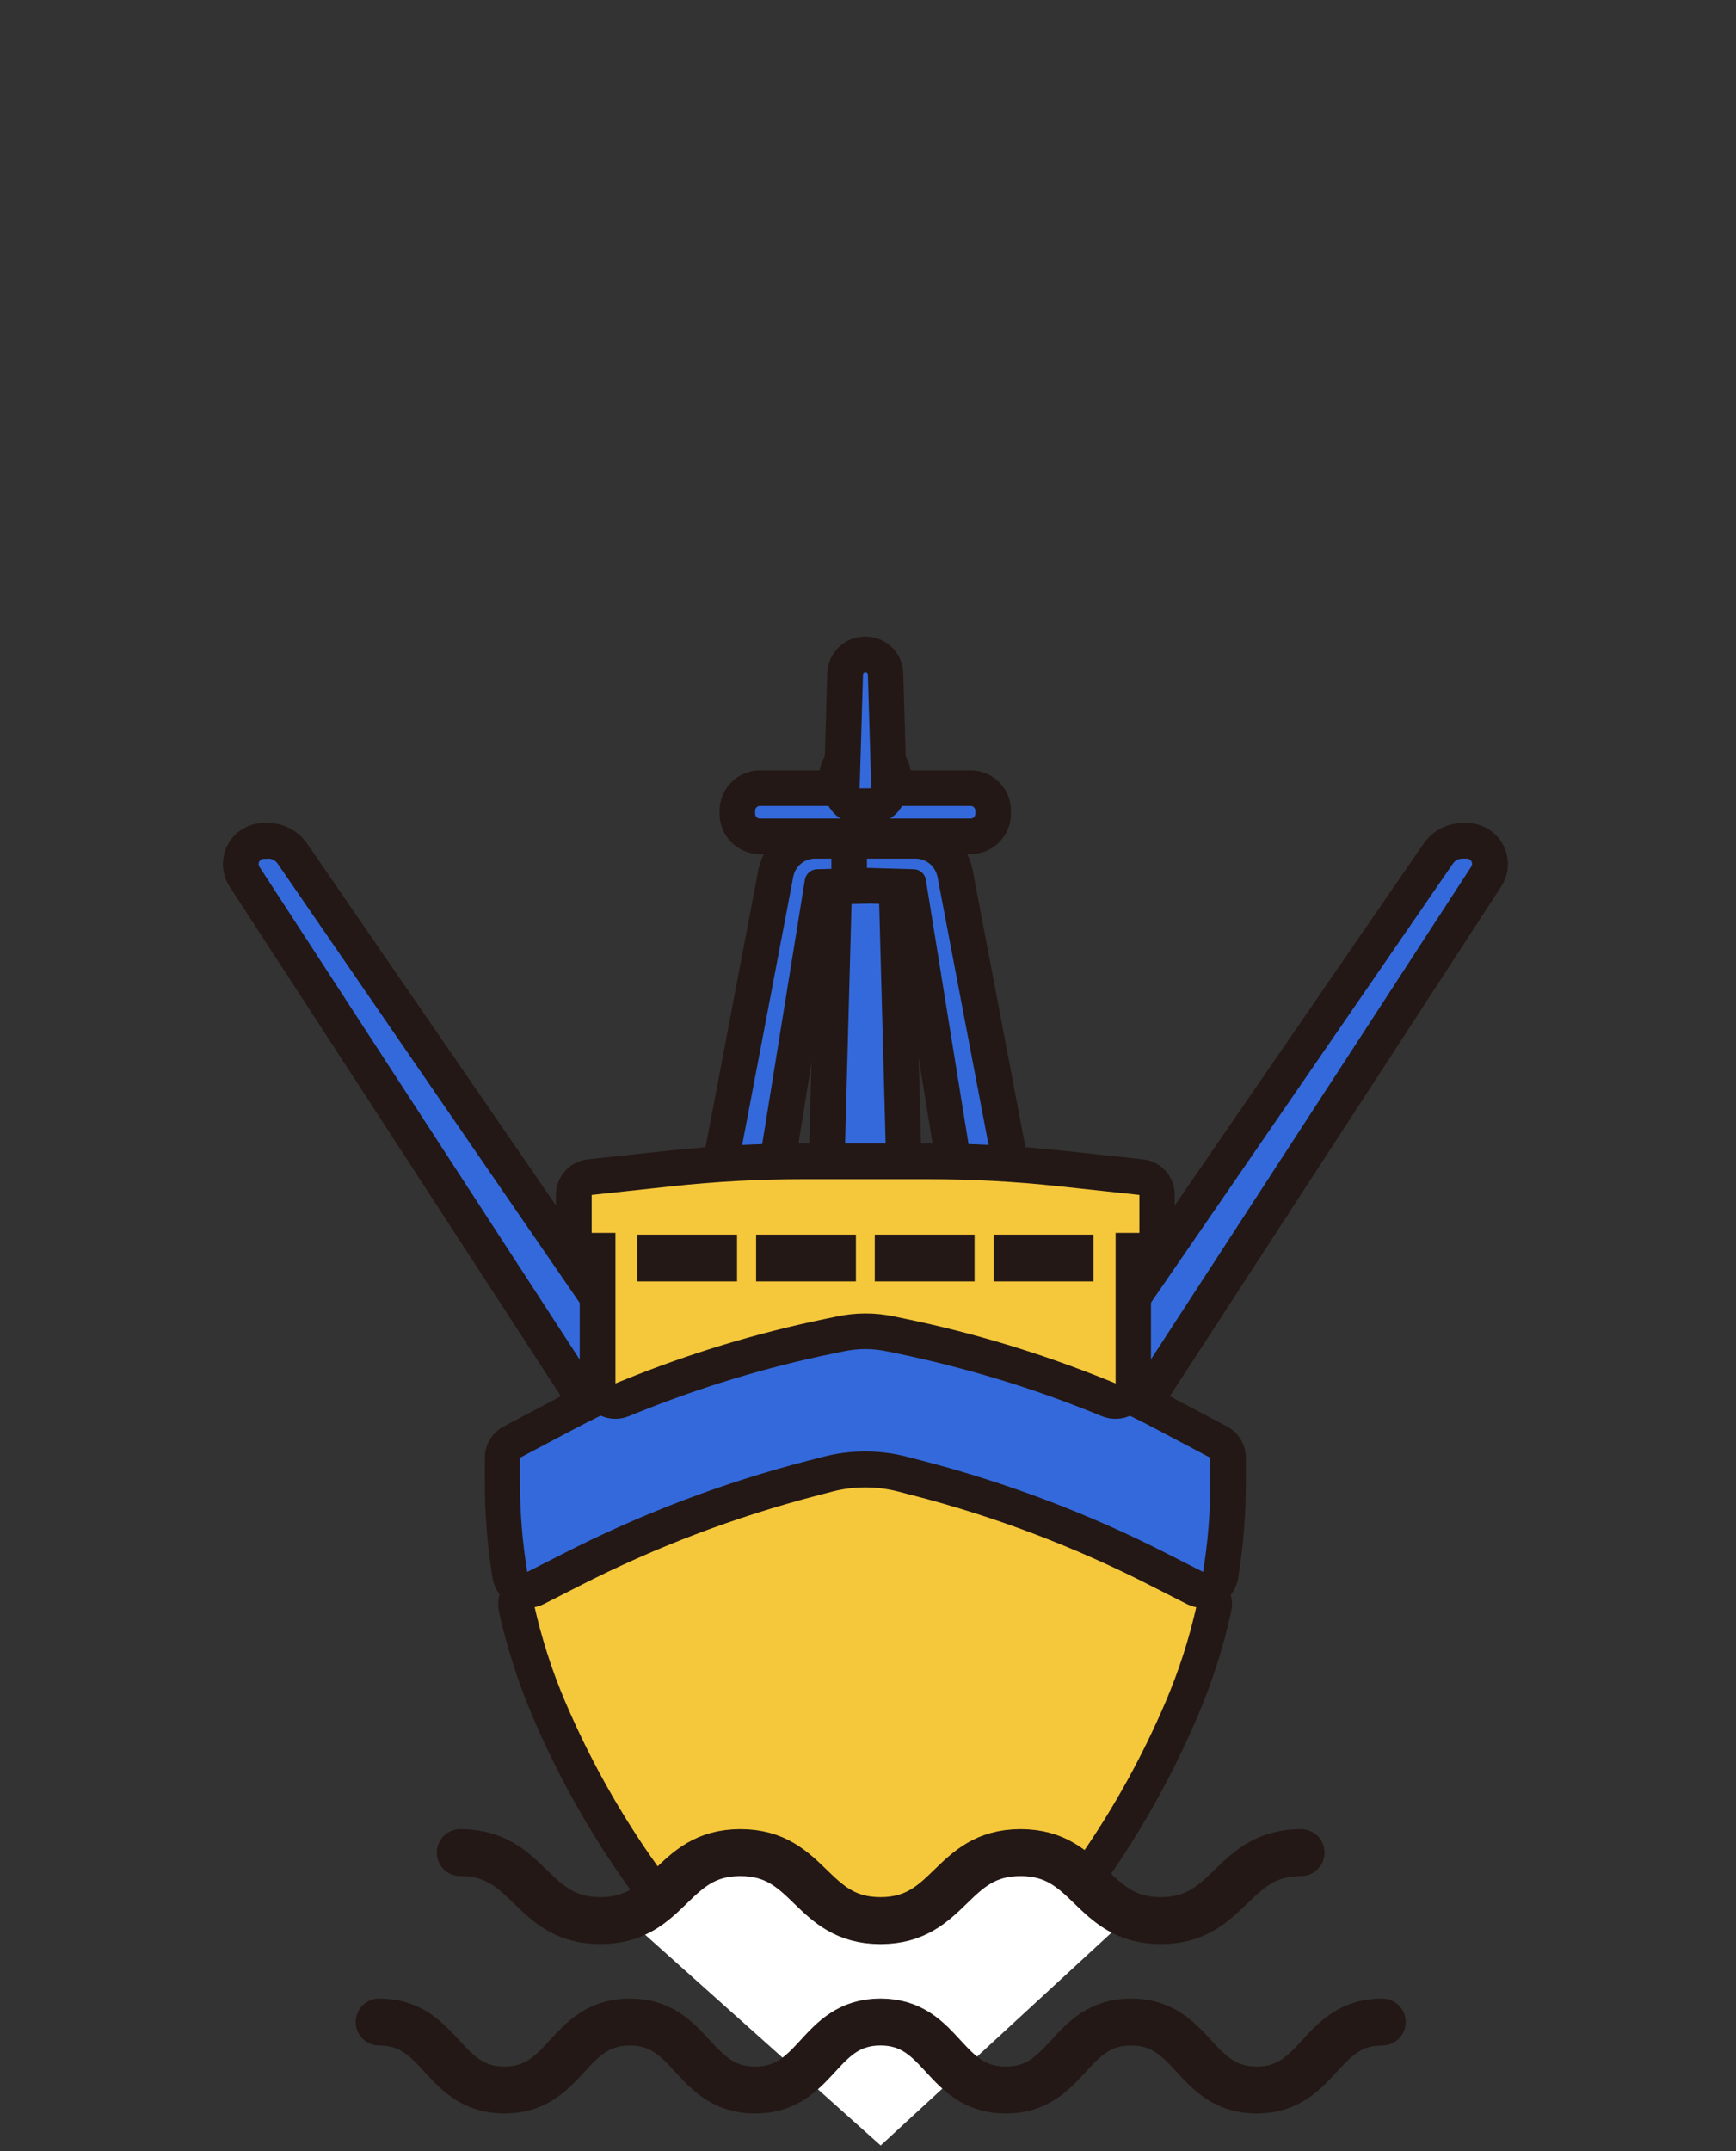 <svg width="109" height="135" viewBox="0 0 109 135" fill="none" xmlns="http://www.w3.org/2000/svg">
<rect x="0" y="0" width="109" height="135" fill="#333333" stroke="none"/>
<g clip-path="url(#clip0_924_4669)">
<path d="M71.283 87.94C71.172 87.94 71.073 87.928 70.962 87.891C70.481 87.755 70.16 87.311 70.16 86.818V83.179C70.16 82.957 70.234 82.735 70.358 82.55L90.303 53.563C90.648 53.07 91.216 52.761 91.82 52.761H92.092C92.622 52.761 93.115 53.057 93.362 53.514C93.621 53.983 93.596 54.55 93.3 54.994L72.208 87.422C71.998 87.743 71.641 87.928 71.27 87.928L71.283 87.94Z" fill="#3469DB"/>
<path d="M92.103 53.883C92.362 53.883 92.523 54.179 92.375 54.389L71.282 86.817V83.178L91.228 54.192C91.363 53.995 91.585 53.883 91.82 53.883H92.091M92.103 51.651H91.832C90.858 51.651 89.945 52.132 89.39 52.934L69.445 81.92C69.186 82.29 69.05 82.734 69.05 83.191V86.83C69.05 87.816 69.704 88.692 70.653 88.976C70.863 89.037 71.073 89.075 71.295 89.075C72.035 89.075 72.75 88.704 73.17 88.051L94.262 55.623C94.78 54.833 94.817 53.822 94.361 52.995C93.917 52.169 93.041 51.651 92.103 51.651Z" fill="#231815"/>
<path d="M37.386 87.94C37.017 87.94 36.659 87.755 36.449 87.435L15.357 55.007C15.061 54.562 15.048 53.995 15.295 53.526C15.554 53.058 16.035 52.774 16.566 52.774H16.837C17.441 52.774 18.009 53.07 18.354 53.576L38.299 82.562C38.423 82.747 38.497 82.969 38.497 83.191V86.83C38.497 87.324 38.176 87.768 37.695 87.903C37.584 87.94 37.485 87.953 37.374 87.953L37.386 87.94Z" fill="#3469DB"/>
<path d="M16.837 53.884C17.071 53.884 17.293 53.995 17.429 54.192L37.374 83.179V86.817L16.294 54.402C16.146 54.18 16.306 53.896 16.565 53.896H16.837M16.837 51.651H16.565C15.628 51.651 14.752 52.169 14.308 52.995C13.864 53.822 13.901 54.833 14.407 55.623L35.499 88.051C35.919 88.692 36.634 89.075 37.374 89.075C37.584 89.075 37.806 89.05 38.016 88.976C38.965 88.692 39.619 87.817 39.619 86.83V83.191C39.619 82.735 39.483 82.29 39.224 81.921L19.279 52.934C18.724 52.132 17.811 51.651 16.837 51.651Z" fill="#231815"/>
<path d="M53.026 74.15C52.73 74.15 52.434 74.026 52.225 73.817C52.015 73.595 51.904 73.311 51.904 73.003L52.558 48.74C52.583 47.963 53.199 47.359 53.976 47.359H54.692C55.469 47.359 56.086 47.963 56.11 48.74L56.764 73.003C56.764 73.299 56.653 73.595 56.443 73.817C56.234 74.039 55.938 74.15 55.642 74.15H53.026Z" fill="#3469DB"/>
<path d="M54.692 48.469C54.852 48.469 54.988 48.592 54.988 48.765L55.642 73.04H53.027L53.681 48.765C53.681 48.605 53.816 48.469 53.977 48.469H54.692ZM54.692 46.224H53.977C52.595 46.224 51.473 47.309 51.436 48.691L50.782 72.966C50.77 73.57 50.992 74.15 51.411 74.582C51.83 75.013 52.41 75.26 53.015 75.26H55.63C56.234 75.26 56.814 75.013 57.233 74.582C57.652 74.15 57.887 73.558 57.862 72.966L57.208 48.691C57.171 47.309 56.061 46.224 54.667 46.224H54.692Z" fill="#231815"/>
<path d="M46.378 74.15C46.045 74.15 45.724 74.002 45.515 73.743C45.305 73.484 45.219 73.151 45.281 72.818L48.71 54.821C48.932 53.637 49.98 52.774 51.189 52.774H54.236C54.852 52.774 55.358 53.279 55.358 53.896V54.476C55.358 55.08 54.877 55.574 54.273 55.598L51.596 55.685L48.771 73.225C48.685 73.767 48.216 74.162 47.661 74.162H46.378V74.15Z" fill="#3469DB"/>
<path d="M54.236 53.883V54.463L51.3 54.55C50.918 54.55 50.597 54.846 50.535 55.216L47.661 73.015H46.379L49.808 55.018C49.931 54.352 50.511 53.883 51.189 53.883H54.236ZM54.236 51.651H51.189C49.45 51.651 47.945 52.897 47.612 54.611L44.183 72.608C44.06 73.261 44.232 73.94 44.652 74.458C45.071 74.976 45.713 75.272 46.379 75.272H47.661C48.759 75.272 49.697 74.47 49.869 73.385L52.558 56.758L54.31 56.708C55.519 56.671 56.481 55.684 56.481 54.475V53.896C56.481 52.662 55.482 51.663 54.248 51.663L54.236 51.651Z" fill="#231815"/>
<path d="M61.008 74.15C60.453 74.15 59.996 73.755 59.898 73.213L57.073 55.672L54.396 55.586C53.792 55.574 53.311 55.068 53.311 54.464V53.884C53.311 53.267 53.816 52.761 54.433 52.761H57.48C58.689 52.761 59.725 53.625 59.959 54.809L63.388 72.805C63.45 73.138 63.364 73.472 63.154 73.731C62.944 73.99 62.623 74.138 62.291 74.138H61.008V74.15Z" fill="#3469DB"/>
<path d="M57.48 53.883C58.159 53.883 58.726 54.364 58.862 55.018L62.291 73.015H61.008L58.134 55.215C58.072 54.833 57.752 54.549 57.369 54.549L54.434 54.463V53.883H57.48ZM57.48 51.651H54.434C53.2 51.651 52.201 52.65 52.201 53.883V54.463C52.201 55.672 53.163 56.659 54.372 56.696L56.123 56.745L58.812 73.372C58.985 74.458 59.922 75.26 61.02 75.26H62.303C62.969 75.26 63.598 74.963 64.03 74.445C64.449 73.927 64.634 73.249 64.499 72.595L61.07 54.599C60.749 52.884 59.244 51.638 57.492 51.638L57.48 51.651Z" fill="#231815"/>
<path d="M60.958 49.468H47.71C46.934 49.468 46.304 50.098 46.304 50.875V51.072C46.304 51.849 46.934 52.478 47.71 52.478H60.958C61.734 52.478 62.364 51.849 62.364 51.072V50.875C62.364 50.098 61.734 49.468 60.958 49.468Z" fill="#3469DB"/>
<path d="M60.945 50.578C61.106 50.578 61.241 50.714 61.241 50.874V51.072C61.241 51.232 61.106 51.368 60.945 51.368H47.71C47.55 51.368 47.414 51.232 47.414 51.072V50.874C47.414 50.714 47.55 50.578 47.71 50.578H60.945ZM60.945 48.346H47.71C46.316 48.346 45.181 49.48 45.181 50.874V51.072C45.181 52.465 46.316 53.6 47.71 53.6H60.945C62.339 53.6 63.474 52.465 63.474 51.072V50.874C63.474 49.48 62.339 48.346 60.945 48.346Z" fill="#231815"/>
<path d="M53.964 50.603C53.655 50.603 53.371 50.48 53.162 50.258C52.952 50.036 52.841 49.752 52.841 49.444L53.051 42.302C53.075 41.611 53.63 41.069 54.321 41.069C55.012 41.069 55.567 41.611 55.592 42.29L55.801 49.444C55.801 49.74 55.69 50.036 55.481 50.258C55.271 50.48 54.975 50.603 54.679 50.603H53.951H53.964Z" fill="#3469DB"/>
<path d="M54.334 42.179C54.42 42.179 54.482 42.24 54.494 42.327L54.704 49.468H53.976L54.186 42.327C54.186 42.24 54.26 42.179 54.346 42.179M54.334 39.946C53.026 39.946 51.978 40.97 51.941 42.265L51.731 49.407C51.719 50.011 51.941 50.603 52.36 51.035C52.779 51.467 53.359 51.713 53.964 51.713H54.691C55.296 51.713 55.875 51.467 56.295 51.035C56.714 50.603 56.949 50.011 56.924 49.407L56.714 42.265C56.677 40.958 55.629 39.946 54.321 39.946H54.334Z" fill="#231815"/>
<path d="M54.333 130.285C52.878 130.285 51.509 129.73 50.448 128.731L47.142 125.573C41.69 120.355 37.422 114.2 34.462 107.256C33.586 105.208 32.908 103.074 32.427 100.916C32.316 100.422 32.55 99.904 33.006 99.67L35.745 98.276C40.58 95.797 45.711 93.86 50.966 92.503L51.916 92.257C52.705 92.059 53.507 91.948 54.321 91.948C55.135 91.948 55.949 92.047 56.726 92.257L57.676 92.503C62.943 93.86 68.062 95.809 72.897 98.276L75.635 99.682C76.092 99.917 76.326 100.422 76.215 100.916C75.734 103.074 75.043 105.208 74.18 107.256C72.712 110.697 70.899 113.991 68.777 117.062C66.643 120.133 64.201 122.995 61.512 125.573L58.206 128.731C57.158 129.73 55.776 130.285 54.333 130.285Z" fill="#F5C73B"/>
<path d="M54.334 93.071C55.049 93.071 55.764 93.157 56.468 93.342L57.417 93.589C62.598 94.933 67.643 96.845 72.416 99.275L75.155 100.669C74.686 102.766 74.032 104.826 73.181 106.812C71.738 110.191 69.962 113.411 67.877 116.421C65.793 119.43 63.412 122.218 60.748 124.759L57.442 127.917C56.578 128.743 55.456 129.162 54.334 129.162C53.211 129.162 52.101 128.743 51.225 127.917L47.919 124.759C42.603 119.677 38.385 113.571 35.498 106.812C34.647 104.826 33.994 102.766 33.525 100.669L36.263 99.275C41.024 96.833 46.069 94.921 51.262 93.589L52.212 93.342C52.903 93.157 53.63 93.071 54.346 93.071M54.334 90.826C53.421 90.826 52.52 90.937 51.645 91.171L50.695 91.418C45.354 92.799 40.149 94.773 35.239 97.277L32.501 98.671C31.588 99.14 31.12 100.151 31.329 101.15C31.823 103.383 32.538 105.578 33.426 107.688C36.448 114.768 40.802 121.058 46.365 126.375L49.671 129.532C50.929 130.741 52.582 131.395 54.321 131.395C56.06 131.395 57.713 130.729 58.971 129.532L62.277 126.375C65.028 123.747 67.519 120.824 69.69 117.691C71.861 114.558 73.712 111.191 75.204 107.688C76.105 105.578 76.808 103.383 77.301 101.15C77.523 100.151 77.042 99.14 76.141 98.671L73.403 97.277C68.494 94.761 63.289 92.787 57.948 91.418L56.998 91.171C56.122 90.949 55.222 90.826 54.309 90.826H54.334Z" fill="#231815"/>
<path d="M33.13 99.781C32.957 99.781 32.785 99.744 32.624 99.658C32.304 99.497 32.082 99.189 32.02 98.844C31.712 96.919 31.551 94.958 31.551 93.022V91.504C31.551 91.085 31.786 90.715 32.143 90.518L35.622 88.68C39.458 86.645 43.553 85.14 47.796 84.202L52.027 83.265C52.779 83.092 53.556 83.018 54.334 83.018C55.111 83.018 55.888 83.105 56.64 83.265L60.871 84.202C65.114 85.14 69.209 86.645 73.045 88.68L76.524 90.518C76.894 90.715 77.116 91.097 77.116 91.504V93.022C77.116 94.971 76.956 96.932 76.647 98.844C76.585 99.201 76.363 99.497 76.043 99.658C75.882 99.744 75.71 99.781 75.537 99.781C75.364 99.781 75.192 99.744 75.031 99.658L72.799 98.523C67.976 96.056 62.869 94.12 57.627 92.763L56.677 92.516C55.912 92.319 55.123 92.22 54.334 92.22C53.544 92.22 52.755 92.319 51.99 92.516L51.04 92.763C45.798 94.12 40.691 96.056 35.868 98.523L33.636 99.658C33.475 99.744 33.303 99.781 33.13 99.781Z" fill="#3469DB"/>
<path d="M54.333 84.116C55.024 84.116 55.715 84.19 56.393 84.338L60.624 85.275C64.769 86.188 68.765 87.656 72.515 89.642L75.993 91.48V92.997C75.993 94.896 75.845 96.784 75.537 98.646L73.304 97.511C68.407 95.007 63.227 93.046 57.898 91.665L56.948 91.418C56.085 91.196 55.209 91.085 54.321 91.085C53.433 91.085 52.557 91.196 51.694 91.418L50.744 91.665C45.415 93.034 40.235 95.007 35.338 97.511L33.105 98.646C32.797 96.784 32.649 94.896 32.649 92.997V91.48L36.127 89.642C39.877 87.656 43.873 86.188 48.018 85.275L52.249 84.338C52.927 84.19 53.618 84.116 54.309 84.116M54.333 81.883C53.482 81.883 52.619 81.982 51.792 82.167L47.562 83.104C43.22 84.066 39.026 85.608 35.103 87.68L31.625 89.518C30.897 89.901 30.441 90.665 30.441 91.492V93.009C30.441 95.02 30.601 97.03 30.922 99.016C31.033 99.719 31.477 100.336 32.118 100.657C32.439 100.817 32.785 100.903 33.13 100.903C33.475 100.903 33.833 100.817 34.154 100.657L36.386 99.522C41.135 97.092 46.155 95.192 51.324 93.848L52.273 93.601C52.94 93.428 53.643 93.342 54.333 93.342C55.024 93.342 55.727 93.428 56.393 93.601L57.343 93.848C62.511 95.18 67.531 97.092 72.28 99.522L74.513 100.657C74.834 100.817 75.179 100.903 75.537 100.903C75.894 100.903 76.228 100.817 76.548 100.657C77.19 100.336 77.634 99.719 77.745 99.016C78.065 97.043 78.226 95.02 78.226 93.009V91.492C78.226 90.665 77.769 89.901 77.042 89.518L73.563 87.68C69.641 85.596 65.447 84.054 61.105 83.104L56.874 82.167C56.035 81.982 55.184 81.883 54.333 81.883Z" fill="#231815"/>
<path d="M70.048 87.939C69.9 87.939 69.764 87.915 69.628 87.853L69.172 87.668C65.114 86.027 60.895 84.745 56.603 83.856L55.888 83.709C55.382 83.61 54.864 83.548 54.346 83.548C53.828 83.548 53.31 83.597 52.804 83.709L52.088 83.856C47.808 84.745 43.577 86.027 39.519 87.668L39.063 87.853C38.927 87.902 38.779 87.939 38.644 87.939C38.422 87.939 38.2 87.878 38.014 87.742C37.706 87.532 37.521 87.187 37.521 86.817V78.491H37.151C36.534 78.491 36.029 77.985 36.029 77.368V74.988C36.029 74.42 36.46 73.939 37.028 73.878L42.06 73.335C44.823 73.039 47.648 72.879 50.436 72.879H58.268C61.056 72.879 63.868 73.027 66.643 73.335L71.676 73.878C72.243 73.939 72.675 74.42 72.675 74.988V77.368C72.675 77.985 72.169 78.491 71.553 78.491H71.183V86.817C71.183 87.187 70.998 87.532 70.689 87.742C70.504 87.865 70.282 87.939 70.06 87.939H70.048ZM67.531 79.293V78.602H63.51V79.293H67.531ZM60.069 79.293V78.602H56.048V79.293H60.069ZM52.619 79.293V78.602H48.598V79.293H52.619ZM45.156 79.293V78.602H41.135V79.293H45.156Z" fill="#F5C73B"/>
<path d="M58.255 74.001C61.006 74.001 63.769 74.149 66.507 74.445L71.54 74.988V77.369H70.047V86.817L69.591 86.632C65.459 84.954 61.191 83.659 56.837 82.759L56.121 82.611C55.542 82.488 54.937 82.426 54.345 82.426C53.753 82.426 53.161 82.488 52.569 82.611L51.854 82.759C47.487 83.659 43.219 84.954 39.1 86.632L38.643 86.817V77.369H37.151V74.988L42.183 74.445C44.922 74.149 47.672 74.001 50.435 74.001H58.268M62.388 80.415H68.654V77.48H62.388V80.415ZM54.925 80.415H61.191V77.48H54.925V80.415ZM47.475 80.415H53.741V77.48H47.475V80.415ZM40.012 80.415H46.278V77.48H40.012V80.415ZM58.255 71.756H50.423C47.598 71.756 44.737 71.917 41.937 72.213L36.904 72.755C35.769 72.879 34.906 73.841 34.906 74.976V77.356C34.906 78.331 35.523 79.157 36.398 79.466V86.805C36.398 87.545 36.768 88.248 37.385 88.655C37.755 88.902 38.199 89.037 38.631 89.037C38.915 89.037 39.198 88.988 39.47 88.877L39.926 88.692C43.922 87.076 48.079 85.806 52.298 84.942L53.013 84.794C53.445 84.708 53.889 84.659 54.333 84.659C54.777 84.659 55.221 84.708 55.653 84.794L56.368 84.942C60.587 85.818 64.756 87.076 68.74 88.692L69.196 88.877C69.468 88.988 69.751 89.037 70.035 89.037C70.479 89.037 70.911 88.914 71.281 88.655C71.898 88.236 72.268 87.545 72.268 86.805V79.466C73.131 79.157 73.76 78.331 73.76 77.356V74.976C73.76 73.829 72.897 72.879 71.762 72.755L66.729 72.213C63.929 71.904 61.068 71.756 58.243 71.756H58.255Z" fill="#231815"/>
<path d="M39.335 120.367L55.296 134.639L71.319 119.874L65.497 116.593L59.108 118.64L56.727 120.774L52.373 119.787L49.425 117.567L46.304 116.667L42.123 119.047L39.335 120.367Z" fill="white"/>
<path d="M28.9 116.26C33.291 116.26 33.291 120.528 37.694 120.528C42.098 120.528 42.098 116.26 46.489 116.26C50.88 116.26 50.88 120.528 55.284 120.528C59.687 120.528 59.687 116.26 64.078 116.26C68.47 116.26 68.482 120.528 72.885 120.528C77.289 120.528 77.289 116.26 81.692 116.26" stroke="#231815" stroke-width="2.946" stroke-linecap="round" stroke-linejoin="round"/>
<path d="M23.806 126.892C27.741 126.892 27.741 131.16 31.675 131.16C35.61 131.16 35.61 126.892 39.545 126.892C43.48 126.892 43.48 131.16 47.414 131.16C51.349 131.16 51.349 126.892 55.284 126.892C59.219 126.892 59.219 131.16 63.154 131.16C67.088 131.16 67.088 126.892 71.023 126.892C74.958 126.892 74.958 131.16 78.905 131.16C82.852 131.16 82.84 126.892 86.787 126.892" stroke="#231815" stroke-width="2.946" stroke-linecap="round" stroke-linejoin="round"/>
</g>
<defs>
<clipPath id="clip0_924_4669">
<rect width="80.669" height="94.694" fill="white" transform="translate(14 39.945)"/>
</clipPath>
</defs>
</svg>
